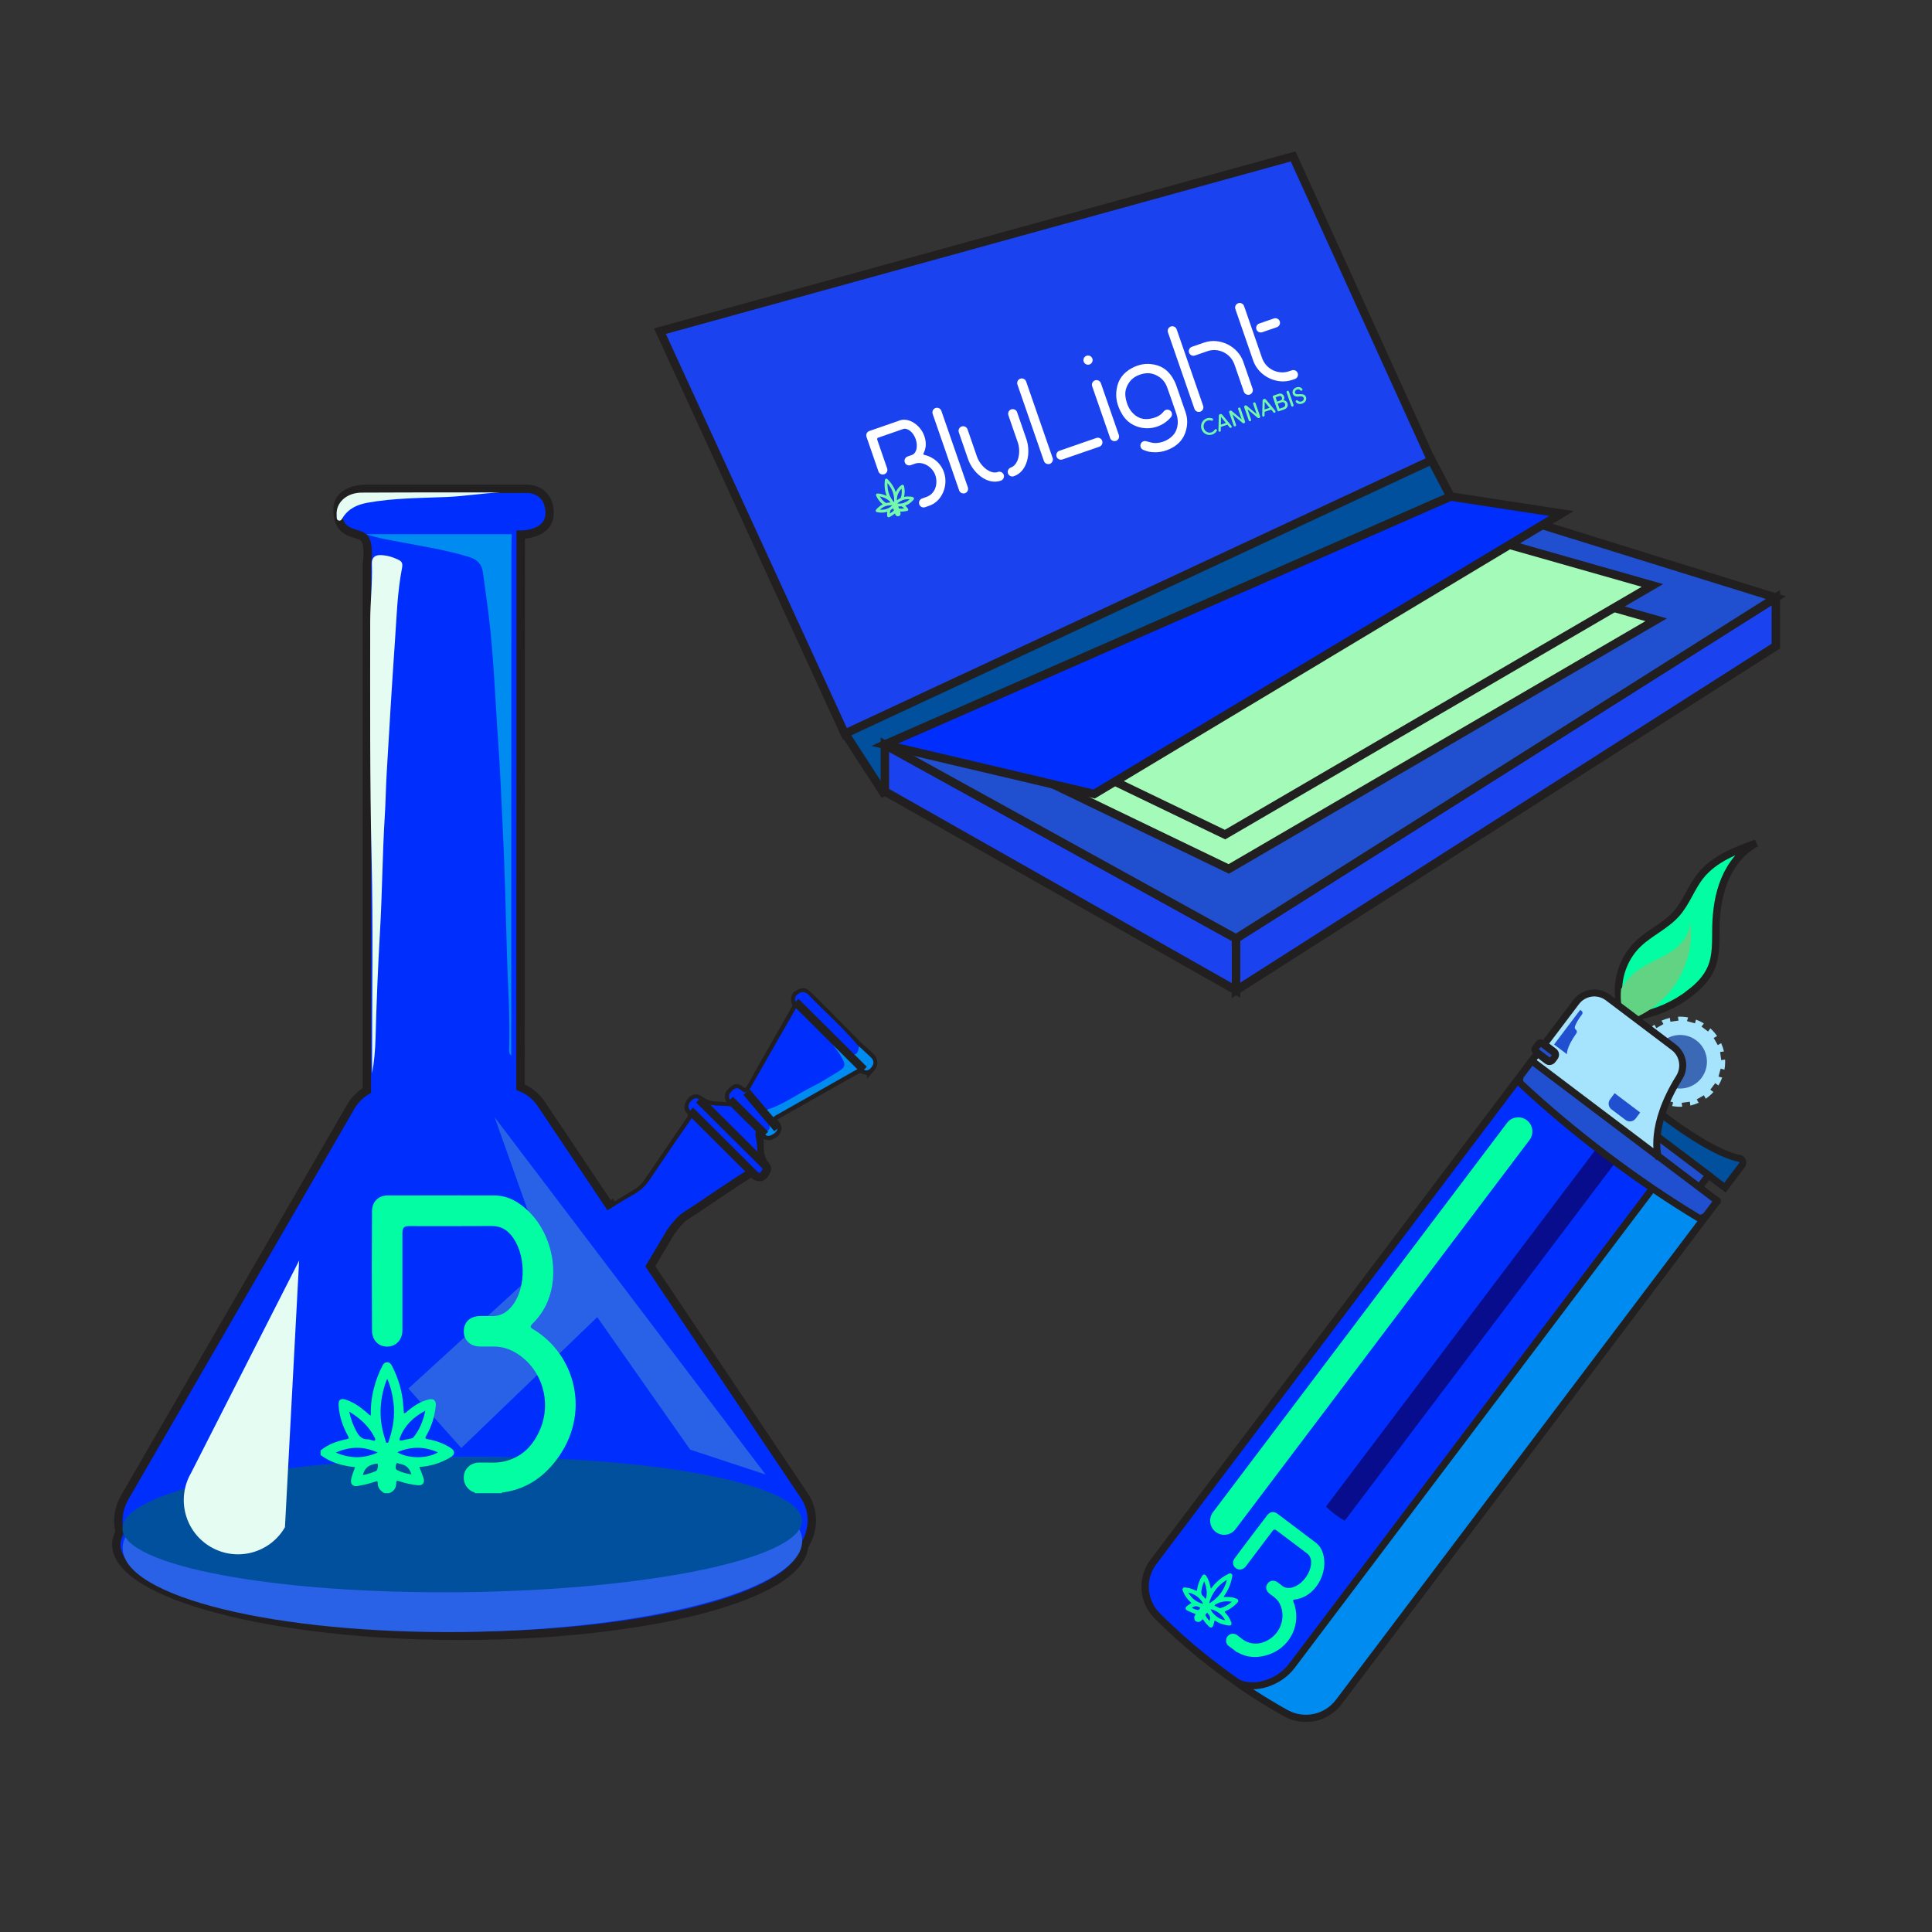<svg xmlns="http://www.w3.org/2000/svg" width="210" height="210" viewBox="0 0 210 210" fill="none"><rect x="0" y="0" width="210" height="210" fill="#333333" stroke="none"/><g clip-path="url(#clip0_2401_175)"><path d="M186.476 130.76L145.521 184.982C144.175 186.768 141.723 187.289 139.77 186.204C139.531 186.074 139.293 185.936 139.054 185.799C138.938 185.734 138.822 185.669 138.707 185.596C138.482 185.466 138.251 185.329 138.027 185.191C137.947 185.148 137.875 185.097 137.795 185.054C137.231 184.714 136.667 184.359 136.095 183.983C135.784 183.781 135.481 183.578 135.177 183.369C134.938 183.209 134.707 183.05 134.475 182.884C133.788 182.406 133.101 181.907 132.414 181.387C129.962 179.535 127.734 177.589 125.774 175.622C124.197 174.038 124.03 171.535 125.383 169.755L166.338 115.534L186.483 130.753L186.476 130.76Z" fill="#002FFD" stroke="#221F20" stroke-width="0.8" stroke-miterlimit="10"></path><path d="M186.475 130.761L145.52 184.982C144.175 186.768 141.722 187.289 139.769 186.204C139.531 186.074 139.292 185.936 139.053 185.799C138.938 185.734 138.822 185.669 138.706 185.596C138.482 185.466 138.25 185.329 138.026 185.191C137.947 185.148 137.874 185.097 137.795 185.054C137.231 184.714 136.666 184.36 136.095 183.983C135.784 183.781 135.48 183.578 135.176 183.369C134.938 183.209 134.706 183.05 134.475 182.884C136.42 183.81 139.089 182.826 140.399 181.097L181.354 126.876L186.482 130.753L186.475 130.761Z" fill="#008BF0" stroke="#221F20" stroke-width="0.76" stroke-miterlimit="10"></path><path d="M183.669 107.975C182.012 109.234 180.059 110.088 178.019 110.464C177.542 110.551 177.05 110.616 176.565 110.652C176.066 109.596 175.857 108.438 175.929 107.288C176.03 105.545 176.768 103.838 178.041 102.608C179.329 101.364 181.065 100.634 182.244 99.288C183.314 98.073 183.828 96.467 184.84 95.201C186.33 93.335 188.645 92.46 190.887 91.643C189.325 92.482 188.168 93.95 187.481 95.585C186.793 97.219 186.547 99.006 186.511 100.778C186.482 102.276 186.584 103.831 185.998 105.205C185.528 106.326 184.638 107.23 183.661 107.961L183.669 107.975Z" fill="#03FDA2" stroke="#221F20" stroke-width="0.8" stroke-miterlimit="10"></path><path d="M178.034 110.485C177.579 110.594 177.116 110.674 176.66 110.731C176.233 109.733 176.089 108.619 176.204 107.505C176.609 106.789 177.152 106.138 177.796 105.632C178.946 104.728 180.349 104.272 181.579 103.484C182.808 102.695 183.872 101.35 183.684 99.954C184.081 102.29 183.503 104.88 182.114 106.956C181.094 108.475 179.655 109.712 178.034 110.485Z" fill="#61D382"></path><path d="M167.575 113.386C167.481 113.314 167.343 113.335 167.271 113.429L166.873 113.958C166.801 114.052 166.822 114.189 166.917 114.261L168.797 115.679L169.455 114.811L167.575 113.393V113.386Z" fill="#2050D0" stroke="#221F20" stroke-width="0.76" stroke-miterlimit="10"></path><path d="M186.779 117.986C186.952 117.712 187.09 117.422 187.198 117.133L186.793 117.017L187.032 116.156L187.437 116.272C187.502 115.903 187.531 115.534 187.509 115.173L187.09 115.231L186.967 114.348L187.386 114.29C187.314 113.979 187.213 113.675 187.082 113.386L186.714 113.596L186.272 112.822L186.641 112.612C186.431 112.316 186.193 112.033 185.911 111.78L185.658 112.12L184.949 111.585L185.202 111.245C184.927 111.071 184.638 110.934 184.348 110.825L184.233 111.231L183.372 110.992L183.488 110.587C183.119 110.522 182.75 110.493 182.388 110.514L182.446 110.934L181.563 111.057L181.506 110.637C181.195 110.71 180.891 110.811 180.601 110.941L180.811 111.31L180.037 111.751L179.827 111.382C179.531 111.592 179.249 111.831 178.996 112.113L179.336 112.366L178.8 113.075L178.46 112.822C178.287 113.097 178.149 113.386 178.041 113.675L178.446 113.791L178.207 114.652L177.802 114.536C177.737 114.905 177.708 115.274 177.73 115.636L178.149 115.578L178.272 116.46L177.853 116.518C177.925 116.829 178.026 117.133 178.157 117.422L178.525 117.213L178.967 117.986L178.598 118.196C178.808 118.493 179.046 118.775 179.328 119.028L179.582 118.688L180.29 119.223L180.037 119.563C180.312 119.737 180.601 119.874 180.891 119.983L181.006 119.578L181.867 119.817L181.752 120.222C182.12 120.287 182.489 120.316 182.851 120.294L182.793 119.874L183.676 119.751L183.733 120.171C184.044 120.099 184.348 119.997 184.638 119.867L184.428 119.498L185.202 119.057L185.412 119.426C185.708 119.216 185.99 118.977 186.243 118.695L185.903 118.442L186.439 117.733L186.779 117.986Z" fill="#A6E3FC"></path><path d="M184.949 117.162C183.979 118.442 182.157 118.703 180.869 117.733C179.582 116.764 179.328 114.941 180.298 113.654C181.267 112.373 183.09 112.113 184.377 113.082C185.665 114.052 185.918 115.874 184.949 117.162Z" fill="#3B69B5"></path><path d="M189.08 125.914C185.847 125.285 180.487 121.024 180.487 121.024L179.148 122.789L187.496 129.097L189.347 126.645C189.55 126.377 189.405 125.979 189.08 125.914Z" fill="#00509D" stroke="#221F20" stroke-width="0.76" stroke-miterlimit="10"></path><path d="M177.803 123.838L184.711 129.061L185.709 127.737L178.801 122.522L177.803 123.838Z" fill="#2050D0" stroke="#221F20" stroke-width="0.76" stroke-miterlimit="10"></path><path d="M176.732 124.836L146.164 165.3C145.802 165.097 145.448 164.866 145.093 164.598C144.739 164.33 144.421 164.048 144.124 163.759L174.692 123.296L176.732 124.836Z" fill="#070D8D"></path><path d="M186.649 130.529L185.507 132.041C185.304 132.316 184.971 132.446 184.646 132.395C181.412 130.449 178.006 128.149 174.577 125.56C171.148 122.97 168.009 120.323 165.253 117.74C165.123 117.444 165.159 117.089 165.362 116.815L166.505 115.303L186.649 130.522V130.529Z" fill="#2050D0" stroke="#221F20" stroke-width="0.76" stroke-miterlimit="10"></path><path d="M165.955 121.762C165.282 121.249 164.313 121.386 163.806 122.059L131.849 164.367C131.336 165.039 131.473 166.001 132.146 166.515C132.819 167.028 133.781 166.891 134.294 166.218L166.251 123.911C166.765 123.238 166.627 122.269 165.955 121.762Z" fill="#03FDA2"></path><path d="M180.24 125.683L166.504 115.303L167.112 114.5L168.16 115.296C168.348 115.44 168.616 115.404 168.761 115.209L168.992 114.898C169.137 114.71 169.101 114.442 168.905 114.297L167.857 113.502L171.329 108.909C172.146 107.824 173.694 107.607 174.779 108.431L181.933 113.835C182.953 114.609 183.206 116.033 182.526 117.126C179.206 122.435 180.233 125.683 180.233 125.683H180.24Z" fill="#A6E3FC" stroke="#221F20" stroke-width="0.76" stroke-miterlimit="10"></path><path d="M175.503 118.825L175.011 119.484C174.75 119.831 174.815 120.323 175.163 120.583L176.689 121.733C177.036 121.994 177.528 121.929 177.788 121.581L178.28 120.923L175.503 118.825Z" fill="#2050D0"></path><path d="M171.35 112.308C171.437 112.185 171.408 112.012 171.285 111.918C171.184 111.845 171.148 111.715 171.184 111.599C171.264 111.354 171.466 110.898 171.958 110.261C172.052 110.138 172.03 109.972 171.907 109.878L171.763 109.769L168.92 113.531L170.33 114.594C170.33 114.594 170.179 113.972 171.343 112.316L171.35 112.308Z" fill="#2050D0"></path><path d="M133.419 178.826C133.434 178.761 133.376 178.732 133.354 178.681C133.195 178.363 133.267 177.987 133.535 177.755C133.795 177.524 134.179 177.517 134.475 177.734C134.815 177.98 135.126 178.284 135.524 178.45C136.334 178.797 137.115 178.681 137.86 178.255C139.141 177.517 139.719 175.976 139.228 174.609C139.083 174.204 138.844 173.857 138.49 173.596C138.316 173.466 138.143 173.336 137.976 173.206C137.6 172.916 137.52 172.475 137.788 172.121C138.056 171.759 138.49 171.716 138.88 171.998C139.025 172.106 139.17 172.208 139.307 172.323C139.662 172.627 140.067 172.67 140.501 172.54C141.593 172.229 142.562 170.877 142.511 169.741C142.49 169.358 142.352 169.047 142.027 168.815C140.942 168.005 139.864 167.188 138.779 166.37C138.555 166.204 138.461 166.218 138.294 166.443C137.332 167.716 136.37 168.989 135.408 170.262C135.126 170.631 134.671 170.71 134.323 170.45C133.976 170.189 133.926 169.741 134.208 169.372C134.837 168.533 135.459 167.694 136.096 166.862C136.645 166.132 137.202 165.408 137.752 164.685C138.034 164.316 138.468 164.251 138.837 164.526C140.233 165.575 141.629 166.631 143.025 167.687C143.582 168.113 143.821 168.714 143.915 169.387C144.132 170.963 143.293 172.692 141.933 173.466C141.549 173.683 141.13 173.813 140.696 173.871C140.551 173.893 140.522 173.951 140.58 174.081C141.521 176.374 140.356 179.18 137.586 179.94C136.522 180.229 135.488 180.164 134.519 179.6C134.504 179.6 134.49 179.6 134.468 179.6L133.434 178.819L133.419 178.826Z" fill="#03FDA2"></path><path d="M128.616 172.555C129.093 172.533 129.535 172.678 129.961 172.88C130.077 172.938 130.106 172.916 130.12 172.793C130.193 172.265 130.366 171.766 130.656 171.318C130.808 171.079 130.967 171.086 131.126 171.318C131.372 171.687 131.488 172.106 131.582 172.54C131.589 172.584 131.582 172.627 131.639 172.67C131.9 172.294 132.211 171.976 132.565 171.687C132.869 171.441 133.195 171.238 133.549 171.065C133.658 171.014 133.766 170.985 133.86 171.065C133.954 171.137 133.954 171.246 133.94 171.354C133.817 172.034 133.585 172.67 133.202 173.249C133.137 173.35 133.072 173.459 133.007 173.567C133.079 173.625 133.158 173.589 133.238 173.589C133.643 173.575 134.041 173.604 134.41 173.77C134.62 173.864 134.649 174.038 134.497 174.204C134.135 174.595 133.708 174.906 133.216 175.115C133.086 175.173 133.093 175.209 133.187 175.303C133.469 175.6 133.686 175.947 133.831 176.331C133.918 176.562 133.809 176.714 133.564 176.685C133.007 176.627 132.5 176.446 132.03 176.135C131.972 176.323 131.929 176.511 131.871 176.685C131.784 176.938 131.596 176.974 131.408 176.793C131.191 176.576 130.981 176.352 130.815 176.092C130.757 176.005 130.714 175.983 130.641 176.085C130.489 176.28 130.294 176.345 130.055 176.265L129.882 176.135C129.795 175.925 129.773 175.723 129.925 175.528C129.997 175.434 129.911 175.419 129.853 175.397C129.571 175.303 129.303 175.188 129.043 175.05C128.84 174.942 128.811 174.761 128.978 174.609C129.137 174.464 129.325 174.356 129.506 174.24C129.05 173.813 128.681 173.343 128.515 172.736L128.645 172.562L128.616 172.555ZM133.361 171.723C133.303 171.759 133.26 171.774 133.231 171.795C132.384 172.352 131.791 173.104 131.48 174.067C131.466 174.117 131.401 174.189 131.466 174.233C131.524 174.276 131.574 174.204 131.625 174.175C132.153 173.813 132.601 173.372 132.92 172.815C133.108 172.482 133.267 172.128 133.361 171.723ZM133.903 174.103C133.224 173.994 132.63 174.081 132.088 174.421C131.987 174.486 132.001 174.537 132.11 174.58C132.247 174.638 132.384 174.71 132.522 174.775C132.565 174.797 132.601 174.812 132.645 174.797C133.101 174.681 133.498 174.45 133.903 174.103ZM130.894 171.875C130.735 172.222 130.641 172.54 130.591 172.866C130.554 173.126 130.562 173.35 130.8 173.517C130.851 173.553 130.88 173.611 130.916 173.654C130.952 173.698 130.981 173.784 131.046 173.763C131.104 173.748 131.111 173.661 131.126 173.604C131.227 173.018 131.126 172.461 130.887 171.86L130.894 171.875ZM129.151 173.09C129.535 173.755 130.055 174.161 130.8 174.341C130.431 173.654 129.896 173.278 129.151 173.09ZM133.173 176.114C132.811 175.463 132.283 175.072 131.582 174.906C131.784 175.455 132.544 176.056 133.173 176.114ZM131.473 176.193C131.582 175.889 131.545 175.643 131.328 175.434C131.285 175.39 131.263 175.26 131.177 175.332C131.104 175.397 130.967 175.477 131.046 175.622C131.155 175.824 131.292 176.012 131.473 176.193ZM129.542 174.775C129.752 174.877 129.969 174.956 130.186 175.007C130.265 175.029 130.475 174.833 130.453 174.761C130.453 174.746 130.424 174.732 130.403 174.718C130.113 174.558 129.831 174.522 129.542 174.775Z" fill="#03FDA2"></path><path d="M71.733 35.997L140.559 17.002L155.604 50.102L91.856 79.816L71.733 35.997Z" fill="#1A43EF" stroke="#221F20" stroke-width="0.92" stroke-miterlimit="10"></path><path d="M91.856 79.737L95.994 86.131L157.673 53.971L155.604 50.022L91.856 79.737Z" fill="#00509D" stroke="#221F20" stroke-width="0.92" stroke-miterlimit="10"></path><path d="M96.182 80.945L134.352 102.008V107.65L96.182 86.022V80.945Z" fill="#1A43EF" stroke="#221F20" stroke-width="0.92" stroke-miterlimit="10"></path><path d="M193.028 64.959V70.225L134.352 107.65V102.008L193.028 64.959Z" fill="#1A43EF" stroke="#221F20" stroke-width="0.92" stroke-miterlimit="10"></path><path d="M157.672 53.971L193.029 64.959L134.352 102.008L96.182 80.945L157.672 53.971Z" fill="#2050D0" stroke="#221F20" stroke-width="0.92" stroke-miterlimit="10"></path><path d="M112.876 84.482L159.517 61.538L180.016 67.368L133.563 94.449L112.876 84.482Z" fill="#A4FAB8" stroke="#221F20" stroke-width="0.92" stroke-miterlimit="10"></path><path d="M100.471 49.429C100.341 49.407 100.333 49.378 100.391 49.263C100.623 48.785 100.746 48.199 100.471 47.396C100.059 46.196 98.778 45.364 97.823 45.689L97.353 45.856C97.18 45.913 95.234 46.586 94.496 46.847C94.236 46.933 94.098 47.215 94.185 47.483C94.648 48.828 95.002 49.848 95.48 51.237C95.574 51.512 95.863 51.635 96.117 51.548C96.37 51.462 96.522 51.187 96.427 50.912C96.384 50.782 95.371 47.852 95.35 47.787C95.321 47.7 95.364 47.606 95.444 47.577C95.697 47.49 97.136 46.991 97.679 46.803L98.149 46.637C98.619 46.471 99.256 46.941 99.531 47.729C99.813 48.554 99.596 49.284 99.126 49.451L98.655 49.617C98.417 49.697 98.25 49.964 98.344 50.254C98.431 50.499 98.706 50.651 98.981 50.565L99.451 50.398C100.29 50.109 101.346 50.724 101.664 51.65C101.975 52.547 101.686 53.668 100.702 54.015L100.232 54.181C99.957 54.275 99.834 54.565 99.921 54.818C100.008 55.071 100.276 55.223 100.558 55.129L101.028 54.962C102.395 54.492 103.104 52.771 102.605 51.331C102.149 50.022 100.977 49.53 100.471 49.451V49.429Z" fill="white"></path><path d="M125.071 39.57C124.355 39.498 123.675 39.671 123.046 40.004C122.12 40.489 121.534 41.241 121.375 42.29C121.223 43.281 121.44 44.098 121.932 44.959C122.308 45.617 122.814 46.065 123.53 46.34C124.854 46.839 126.373 46.427 127.277 45.342C127.444 45.147 127.429 44.828 127.212 44.641C127.017 44.474 126.699 44.481 126.503 44.706C126.207 45.089 125.831 45.306 125.375 45.436C124.572 45.66 123.87 45.588 123.248 45.017C122.713 44.525 122.46 43.888 122.344 43.187C122.257 42.637 122.359 42.203 122.641 41.718C122.995 41.103 123.567 40.785 124.239 40.626C124.717 40.517 125.18 40.554 125.628 40.763C126.257 41.06 126.634 41.472 126.865 42.109C127.183 42.97 127.473 43.838 127.769 44.698C127.849 44.923 127.928 45.147 127.972 45.378C128.059 45.848 128.037 46.261 127.87 46.716C127.494 47.744 126.098 48.351 125.115 48.098C124.948 48.055 124.724 47.997 124.558 47.953C124.398 47.91 124.116 47.968 124.001 48.235C123.885 48.481 124.008 48.778 124.239 48.886C124.529 48.995 124.601 49.031 124.861 49.096C125.729 49.255 126.576 49.118 127.357 48.698C128.124 48.293 128.659 47.686 128.898 46.839C129.1 46.138 129.093 45.458 128.854 44.778L127.885 41.979C127.784 41.668 127.646 41.378 127.48 41.096C126.916 40.17 126.163 39.678 125.064 39.57H125.071Z" fill="white"></path><path d="M108.471 51.302C107.618 51.599 106.533 50.637 106.178 49.595C105.846 48.611 105.506 47.657 105.166 46.666C105.064 46.384 104.768 46.275 104.529 46.355C104.29 46.434 104.124 46.709 104.218 46.991L105.231 49.921C105.723 51.339 107.271 52.771 108.79 52.243C109.079 52.141 109.18 51.838 109.101 51.606C109.021 51.375 108.746 51.201 108.464 51.295L108.471 51.302Z" fill="white"></path><path d="M109.918 44.496C109.679 44.575 109.513 44.85 109.607 45.132C109.954 46.13 110.272 47.085 110.62 48.062C110.988 49.096 110.721 50.521 109.875 50.818C109.592 50.919 109.484 51.216 109.563 51.454C109.643 51.693 109.911 51.859 110.2 51.765C111.719 51.237 112.059 49.161 111.567 47.736L110.554 44.807C110.46 44.525 110.157 44.416 109.918 44.496Z" fill="white"></path><path d="M130.938 37.219L129.556 37.696C129.267 37.798 129.165 38.102 129.245 38.333C129.324 38.564 129.599 38.738 129.881 38.644C129.896 38.644 131.061 38.232 131.256 38.167C132.391 37.776 133.759 38.369 134.193 39.649C134.533 40.633 134.865 41.588 135.205 42.579C135.306 42.861 135.603 42.969 135.842 42.89C136.08 42.81 136.247 42.535 136.153 42.253L135.14 39.324C134.54 37.595 132.529 36.676 130.93 37.226L130.938 37.219Z" fill="white"></path><path d="M140.421 41.306L140.746 41.197C141.036 41.096 141.137 40.792 141.057 40.561C140.978 40.329 140.703 40.156 140.421 40.25C140.406 40.25 140.298 40.293 140.102 40.358C138.967 40.749 137.6 40.156 137.166 38.876C136.826 37.892 135.567 34.268 135.227 33.27C135.126 32.987 134.829 32.879 134.591 32.959C134.352 33.038 134.186 33.313 134.28 33.595L136.218 39.201C136.819 40.93 138.829 41.848 140.428 41.299L140.421 41.306Z" fill="white"></path><path d="M99.227 54.022C99.227 54.022 98.764 53.899 98.265 54.008C98.424 53.4 98.265 52.829 98.251 52.8C98.236 52.756 98.207 52.72 98.164 52.706C98.12 52.684 98.077 52.691 98.034 52.706C98.019 52.713 97.657 52.894 97.361 53.494C97.354 53.458 97.339 53.429 97.325 53.393C97.05 52.597 96.464 52.084 96.442 52.062C96.399 52.026 96.341 52.011 96.29 52.033C96.24 52.055 96.204 52.098 96.189 52.149C96.189 52.178 96.044 52.944 96.319 53.747C96.341 53.798 96.355 53.856 96.377 53.906C95.777 53.61 95.364 53.646 95.35 53.646C95.299 53.646 95.256 53.675 95.234 53.718C95.213 53.762 95.205 53.812 95.22 53.856C95.234 53.885 95.459 54.434 95.95 54.818C95.495 55.042 95.227 55.404 95.213 55.418C95.184 55.462 95.176 55.512 95.191 55.563C95.205 55.613 95.249 55.65 95.299 55.664C95.321 55.664 95.871 55.816 96.442 55.628C96.399 55.903 96.442 56.112 96.442 56.12C96.457 56.163 96.486 56.206 96.529 56.221C96.565 56.236 96.609 56.243 96.645 56.221C96.645 56.221 96.659 56.221 96.666 56.214C96.674 56.214 96.855 56.12 97.05 55.982C97.137 55.924 97.209 55.867 97.281 55.809L97.317 55.924C97.368 56.076 97.549 56.156 97.701 56.105C97.853 56.055 97.925 55.888 97.874 55.736L97.831 55.613C98.178 55.628 98.547 55.548 98.605 55.534C98.605 55.534 98.612 55.534 98.619 55.534C98.663 55.519 98.692 55.49 98.713 55.447C98.735 55.404 98.728 55.346 98.699 55.31C98.699 55.302 98.591 55.136 98.395 54.97C98.959 54.76 99.307 54.311 99.321 54.29C99.35 54.246 99.357 54.196 99.343 54.145C99.328 54.094 99.285 54.058 99.234 54.044L99.227 54.022ZM95.632 53.964C95.806 53.993 96.052 54.066 96.348 54.225C96.471 54.29 96.587 54.391 96.688 54.478H96.703C96.731 54.536 96.768 54.579 96.797 54.615C96.645 54.615 96.478 54.637 96.312 54.68C95.987 54.485 95.762 54.181 95.639 53.971L95.632 53.964ZM97.165 55.483C97.043 55.606 96.869 55.729 96.724 55.816C96.724 55.715 96.746 55.584 96.804 55.447C96.912 55.382 97.006 55.317 97.086 55.252L97.165 55.483ZM96.978 54.941C96.84 55.071 96.63 55.223 96.37 55.317C96.109 55.411 95.835 55.411 95.647 55.396C95.784 55.266 96.001 55.1 96.269 55.013C96.536 54.926 96.789 54.919 96.978 54.934V54.948V54.941ZM97.195 54.543C97.195 54.543 97.173 54.543 97.158 54.55C97.158 54.55 97.151 54.55 97.144 54.55C96.97 54.34 96.746 54.022 96.616 53.632C96.471 53.205 96.457 52.785 96.464 52.51C96.645 52.72 96.891 53.06 97.043 53.487C97.18 53.877 97.202 54.268 97.195 54.536V54.543ZM97.491 54.196C97.498 54.152 97.505 54.109 97.513 54.058C97.527 53.95 97.549 53.827 97.585 53.74C97.722 53.422 97.882 53.226 97.997 53.118C98.034 53.357 98.048 53.762 97.896 54.131C97.744 54.203 97.607 54.29 97.491 54.377C97.491 54.319 97.491 54.268 97.484 54.203L97.491 54.196ZM97.722 55.281L97.643 55.049C97.751 55.049 97.874 55.049 97.997 55.035C98.113 55.107 98.214 55.187 98.287 55.259C98.099 55.288 97.889 55.295 97.722 55.281ZM98.258 54.659C98.012 54.745 97.744 54.753 97.534 54.731C97.672 54.601 97.889 54.442 98.149 54.348C98.41 54.254 98.684 54.254 98.873 54.268C98.735 54.398 98.518 54.565 98.251 54.651L98.258 54.659Z" fill="#74F8A9"></path><path d="M131.242 45.718C131.393 45.668 131.553 45.675 131.683 45.725C131.741 45.747 131.806 45.725 131.842 45.675C131.885 45.61 131.856 45.516 131.784 45.487C131.603 45.414 131.401 45.4 131.191 45.465C130.742 45.602 130.468 46.073 130.569 46.536C130.685 47.093 131.249 47.411 131.77 47.23C131.987 47.158 132.153 47.013 132.254 46.839C132.298 46.767 132.261 46.68 132.189 46.651C132.131 46.63 132.066 46.651 132.037 46.709C131.95 46.854 131.806 46.97 131.625 47.013C131.336 47.078 131.046 46.926 130.909 46.673C130.713 46.297 130.873 45.841 131.249 45.711L131.242 45.718Z" fill="#74F8A9"></path><path d="M132.841 45.074C132.783 45.009 132.696 44.98 132.616 45.009C132.537 45.038 132.479 45.111 132.479 45.197L132.436 46.789C132.436 46.883 132.522 46.948 132.609 46.919C132.66 46.904 132.696 46.854 132.696 46.796V46.405L133.412 46.159L133.658 46.463C133.694 46.507 133.752 46.521 133.803 46.507C133.889 46.478 133.918 46.369 133.861 46.297L132.848 45.074H132.841ZM132.703 46.159L132.718 45.328L133.246 45.971L132.703 46.159Z" fill="#74F8A9"></path><path d="M134.663 44.308C134.59 44.329 134.554 44.409 134.583 44.481L134.966 45.581L133.874 44.662C133.831 44.626 133.773 44.611 133.715 44.633H133.708C133.621 44.662 133.578 44.756 133.607 44.843L134.098 46.261C134.12 46.333 134.2 46.369 134.272 46.34C134.344 46.311 134.381 46.239 134.352 46.167L133.968 45.053L135.068 45.979C135.111 46.015 135.169 46.029 135.227 46.008C135.314 45.979 135.357 45.885 135.328 45.805L134.836 44.387C134.815 44.315 134.735 44.279 134.663 44.308Z" fill="#74F8A9"></path><path d="M137.599 43.432C137.542 43.367 137.455 43.338 137.375 43.367C137.296 43.396 137.238 43.469 137.238 43.555L137.194 45.147C137.194 45.241 137.281 45.306 137.368 45.277C137.419 45.263 137.455 45.212 137.455 45.154V44.763L138.171 44.517L138.417 44.821C138.453 44.865 138.511 44.879 138.561 44.865C138.648 44.836 138.677 44.727 138.619 44.655L137.607 43.432H137.599ZM137.455 44.51L137.469 43.678L137.997 44.322L137.455 44.51Z" fill="#74F8A9"></path><path d="M139.48 43.526C139.625 43.404 139.625 43.237 139.574 43.093C139.48 42.832 139.242 42.716 138.952 42.818L138.424 42.998C138.359 43.02 138.323 43.093 138.352 43.158L138.858 44.626C138.88 44.691 138.952 44.727 139.017 44.698L139.603 44.496C139.929 44.38 140.03 44.083 139.943 43.837C139.878 43.649 139.705 43.49 139.488 43.519L139.48 43.526ZM138.648 43.187L139.039 43.049C139.184 42.998 139.292 43.071 139.336 43.208C139.379 43.346 139.343 43.469 139.205 43.519L138.815 43.657L138.656 43.187H138.648ZM139.473 44.286L139.075 44.423L138.887 43.874L139.299 43.729C139.495 43.664 139.639 43.765 139.683 43.903C139.733 44.047 139.676 44.214 139.473 44.279V44.286Z" fill="#74F8A9"></path><path d="M139.928 42.485C139.856 42.507 139.82 42.586 139.849 42.658L140.348 44.105C140.37 44.178 140.449 44.214 140.522 44.185C140.594 44.156 140.63 44.084 140.601 44.011L140.102 42.565C140.08 42.492 140.001 42.456 139.928 42.485Z" fill="#74F8A9"></path><path d="M141.317 42.839L141.078 42.854C140.847 42.868 140.789 42.767 140.767 42.709C140.717 42.557 140.818 42.398 140.977 42.34C141.122 42.29 141.252 42.326 141.332 42.427C141.368 42.471 141.426 42.492 141.484 42.471C141.57 42.441 141.599 42.333 141.549 42.268C141.404 42.08 141.158 42.022 140.912 42.109C140.608 42.21 140.413 42.507 140.521 42.803C140.572 42.941 140.702 43.136 141.1 43.107L141.339 43.085C141.491 43.078 141.65 43.1 141.701 43.252C141.751 43.389 141.672 43.563 141.476 43.635C141.303 43.693 141.151 43.642 141.071 43.548C141.035 43.505 140.977 43.49 140.927 43.505C140.84 43.534 140.811 43.65 140.869 43.722C141.013 43.888 141.274 43.968 141.556 43.867C141.896 43.751 142.048 43.44 141.954 43.158C141.867 42.912 141.635 42.825 141.324 42.847L141.317 42.839Z" fill="#74F8A9"></path><path d="M136.297 43.743C136.225 43.765 136.189 43.845 136.218 43.917L136.601 45.017L135.509 44.098C135.466 44.062 135.408 44.047 135.35 44.069H135.343C135.256 44.098 135.212 44.192 135.241 44.279L135.733 45.697C135.755 45.769 135.834 45.805 135.907 45.776C135.979 45.747 136.015 45.675 135.986 45.602L135.603 44.489L136.702 45.414C136.746 45.451 136.804 45.465 136.862 45.443C136.948 45.414 136.992 45.32 136.963 45.241L136.471 43.823C136.449 43.751 136.37 43.715 136.297 43.743Z" fill="#74F8A9"></path><path d="M118.265 39.642C118.54 39.642 118.764 39.419 118.764 39.143C118.764 38.867 118.54 38.644 118.265 38.644C117.989 38.644 117.766 38.867 117.766 39.143C117.766 39.419 117.989 39.642 118.265 39.642Z" fill="white"></path><path d="M110.901 41.161C110.641 41.248 110.504 41.537 110.59 41.798L113.469 50.109C113.556 50.369 113.845 50.507 114.106 50.42C114.366 50.333 114.504 50.044 114.417 49.783L111.538 41.472C111.451 41.212 111.162 41.074 110.901 41.161Z" fill="white"></path><path d="M130.467 44.749C130.728 44.662 130.865 44.373 130.778 44.112L127.899 35.801C127.813 35.541 127.523 35.404 127.263 35.49C127.002 35.577 126.865 35.866 126.952 36.127L129.831 44.438C129.917 44.698 130.207 44.836 130.467 44.749Z" fill="white"></path><path d="M119.025 41.342C118.764 41.429 118.627 41.718 118.713 41.979L120.666 47.613C120.753 47.874 121.043 48.011 121.303 47.924C121.563 47.838 121.701 47.548 121.614 47.288L119.661 41.653C119.574 41.393 119.285 41.255 119.025 41.342Z" fill="white"></path><path d="M101.687 44.351C101.426 44.438 101.289 44.727 101.376 44.988L104.254 53.299C104.341 53.559 104.631 53.697 104.891 53.61C105.151 53.523 105.289 53.234 105.202 52.973L102.323 44.662C102.236 44.402 101.947 44.264 101.687 44.351Z" fill="white"></path><path d="M119.169 47.606L115.154 48.995C114.894 49.082 114.757 49.371 114.843 49.632C114.93 49.892 115.219 50.029 115.48 49.943L119.494 48.554C119.755 48.467 119.892 48.178 119.805 47.917C119.719 47.657 119.429 47.519 119.169 47.606Z" fill="white"></path><path d="M137.202 36.112L138.793 35.563C139.053 35.476 139.191 35.187 139.104 34.926C139.017 34.666 138.728 34.528 138.467 34.615L136.876 35.165C136.616 35.252 136.478 35.541 136.565 35.801C136.652 36.062 136.941 36.199 137.202 36.112Z" fill="white"></path><path d="M112.471 80.749L159.111 57.805L179.61 63.635L133.158 90.717L112.471 80.749Z" fill="#A4FAB8" stroke="#221F20" stroke-width="0.92" stroke-miterlimit="10"></path><path d="M96.182 80.945L157.672 53.971L169.73 55.816L118.93 86.304L96.182 80.945Z" fill="#002FFD" stroke="#221F20" stroke-width="0.92" stroke-miterlimit="10"></path><path d="M94.699 116.041C94.41 116.41 94.171 116.381 94.062 116.359C93.954 116.33 93.585 116.07 93.245 116.229C92.905 116.388 84.413 121.212 84.413 121.212C84.413 121.212 83.936 121.422 83.965 121.69C83.994 121.95 84.543 122.319 84.493 122.666C84.464 123.006 84.203 123.223 83.994 123.325C83.805 123.433 83.495 123.585 83.176 123.354C82.858 123.093 82.966 122.985 82.966 122.985C82.966 122.985 82.547 122.934 82.547 123.303C82.547 123.643 82.547 125.068 82.626 125.466C82.735 125.864 82.836 126.153 82.945 126.334C83.075 126.522 83.422 126.862 83.364 127.071C83.314 127.31 83.104 127.679 82.865 127.86C82.605 128.019 82.258 127.911 82.127 127.809C81.997 127.701 81.809 127.491 81.549 127.549C81.288 127.6 75.35 131.636 75.35 131.636C75.35 131.636 74.323 132.214 73.874 132.713C73.397 133.213 72.927 133.871 72.927 133.871L70.684 137.639L87.4 162.537C88.616 164.33 88.428 166.464 87.4 168.048C87.003 173.452 70.445 177.806 50.033 177.806C29.621 177.806 12.637 173.35 12.637 167.867C12.637 167.419 12.796 166.971 13.006 166.522C12.716 165.336 12.847 164.019 13.534 162.804L38.112 120.323C38.532 119.585 39.169 118.948 39.877 118.529V61.357C39.877 61.357 40.246 58.955 39.48 58.377C38.691 57.798 36.789 58.138 36.688 55.584C36.557 53.053 39.747 53.132 39.827 53.132H57.339C57.447 53.132 59.632 53.161 59.74 55.635C59.849 58.167 56.601 58.116 56.601 58.116L56.572 118.167C57.498 118.536 58.315 119.194 58.865 120.041L66.25 131.064L66.46 130.934C66.511 131.043 66.569 131.122 66.648 131.223L69.498 129.48C69.498 129.48 69.997 129.061 70.207 128.793C70.445 128.504 75.162 121.538 75.162 121.538C75.162 121.538 75.4 121.01 75.031 120.721C74.663 120.46 74.923 119.932 75.162 119.643C75.422 119.325 75.791 119.382 75.979 119.513C76.167 119.672 76.876 120.142 77.744 120.171C78.641 120.222 79.588 120.301 79.588 120.301C79.588 120.301 79.748 120.012 79.48 119.722C79.191 119.433 79.14 119.014 79.451 118.717C79.74 118.428 80.008 118.189 80.24 118.319C80.478 118.478 80.767 118.797 81.136 118.717C81.505 118.637 82.352 116.894 82.352 116.894L86.467 109.668C86.467 109.668 86.626 109.429 86.547 109.169C86.467 108.909 86.308 108.323 86.677 108.113C87.017 107.903 87.306 107.795 87.523 107.903C87.733 108.012 93.353 113.733 93.353 113.733C93.353 113.733 94.67 114.869 94.807 115.108C94.916 115.368 94.996 115.715 94.699 116.055V116.041Z" fill="#002FFD" stroke="#221F20" stroke-width="0.91" stroke-miterlimit="10"></path><path d="M50.374 177.39C70.77 177.155 87.255 172.709 87.195 167.46C87.135 162.211 70.551 158.147 50.155 158.382C29.758 158.617 13.273 163.062 13.333 168.311C13.394 173.56 29.977 177.625 50.374 177.39Z" fill="#2962E7"></path><path d="M55.56 114.731C55.321 114.543 55.328 114.268 55.343 114.008C55.458 110.587 55.198 107.18 55.104 103.766C54.974 99.042 54.865 94.319 54.627 89.596C54.482 86.681 54.373 83.758 54.164 80.843C53.824 76.185 53.686 71.505 53.115 66.861C52.927 65.306 52.703 63.758 52.486 62.203C52.348 61.212 51.784 60.785 50.93 60.525C48.565 59.801 46.127 59.411 43.697 58.955C42.395 58.709 41.078 58.499 39.791 58.066C45.064 58.066 50.344 58.066 55.618 58.066C55.61 58.63 55.589 59.194 55.589 59.758C55.581 78.08 55.574 96.409 55.567 114.731H55.56Z" fill="#008BF0"></path><path d="M40.442 116.721C40.442 116.316 40.442 115.91 40.442 115.498C40.442 108.091 40.565 100.677 40.391 93.277C40.188 84.713 40.239 76.149 40.239 67.577C40.239 65.48 40.499 63.382 40.42 61.284C40.391 60.583 40.789 60.315 41.382 60.337C42.055 60.358 42.706 60.547 43.32 60.85C43.718 61.046 43.783 61.277 43.697 61.747C43.183 64.395 43.111 67.093 42.923 69.776C42.59 74.514 42.315 79.259 42.033 84.004C41.939 85.574 41.924 87.144 41.823 88.72C41.563 92.909 41.548 97.111 41.302 101.299C41.078 105.155 40.926 109.01 40.818 112.872C40.782 114.131 40.68 115.404 40.434 116.721H40.442Z" fill="#E5FCF2"></path><path d="M54.402 53.523C52.42 53.61 50.489 53.943 48.551 54.022C45.679 54.138 42.786 54.131 39.95 54.644C38.865 54.839 37.867 55.273 37.245 56.286C37.151 56.445 37.042 56.648 36.825 56.583C36.543 56.503 36.608 56.228 36.594 56.011C36.485 54.644 37.657 53.552 39.321 53.545C42.706 53.523 46.084 53.53 49.469 53.523C51.118 53.523 52.76 53.523 54.41 53.523H54.402Z" fill="#E5FCF2"></path><path d="M82.973 122.992C82.648 122.464 82.301 121.965 81.635 121.827C81.599 121.798 81.57 121.769 81.534 121.733C81.563 121.769 81.592 121.798 81.621 121.835C82.141 123.137 82.402 124.482 82.301 125.885C82.279 126.232 82.525 126.746 82.091 126.891C81.715 127.014 81.476 126.536 81.23 126.269C80.369 125.343 79.537 124.395 78.525 123.607C78.641 124.663 79.386 125.292 79.877 126.066C80.695 127.339 80.709 127.317 79.407 128.026C77.042 129.314 74.662 130.594 72.319 131.918C71.009 132.656 70.438 134.03 69.751 135.252C68.456 137.545 68.485 137.589 66.98 135.412C66.264 134.377 65.324 133.48 64.919 132.243C66.257 131.419 67.574 130.558 68.941 129.798C69.664 129.401 70.185 128.873 70.633 128.207C72.051 126.088 73.483 123.983 74.944 121.892C75.241 121.473 75.4 121.169 75.017 120.713C74.706 120.345 74.821 119.939 75.169 119.614C75.407 119.382 75.711 119.267 75.979 119.498C77.064 120.41 78.373 120.091 79.581 120.272C79.754 119.889 79.458 119.737 79.342 119.534C79.096 119.1 79.306 118.833 79.588 118.551C79.87 118.269 80.196 118.189 80.485 118.457C81.071 118.999 81.331 118.674 81.635 118.138C83.205 115.368 84.796 112.605 86.38 109.842C86.554 109.538 86.648 109.241 86.481 108.887C86.279 108.46 86.539 108.156 86.879 107.954C87.248 107.73 87.603 107.838 87.892 108.142C89.635 109.95 91.523 111.614 93.158 113.531C93.223 113.589 93.288 113.646 93.36 113.712L93.375 113.733C93.259 114.688 92.934 114.833 92.116 114.319C91.429 113.885 91.104 112.995 90.221 112.807C90.221 112.619 90.178 112.453 89.99 112.359C89.975 112.33 89.968 112.301 89.954 112.287C89.946 112.272 89.917 112.272 89.896 112.272C89.925 112.301 89.961 112.33 89.99 112.359C89.99 112.547 90.026 112.713 90.214 112.815C90.402 113.567 90.966 114.095 91.357 114.724C92.015 115.795 91.979 116.005 90.879 116.656C90.04 117.147 89.223 117.69 88.355 118.117C86.489 119.028 84.825 120.352 82.706 120.836C82.981 121.249 83.263 121.639 83.509 122.059C83.849 122.645 83.704 122.992 82.981 122.985V122.999L82.973 122.992Z" fill="#002FFD"></path><path d="M90.214 112.8C91.097 112.988 91.422 113.878 92.109 114.312C92.927 114.833 93.252 114.681 93.368 113.726C93.78 114.109 94.192 114.485 94.605 114.869C94.901 115.151 95.068 115.484 94.822 115.867C94.612 116.2 94.323 116.489 93.896 116.272C93.44 116.041 93.093 116.272 92.739 116.467C89.961 118.037 87.198 119.628 84.413 121.191C83.972 121.444 83.74 121.654 84.218 122.088C84.652 122.486 84.565 122.92 84.124 123.223C83.69 123.527 83.212 123.657 82.966 122.963C83.69 122.963 83.834 122.616 83.494 122.037C83.256 121.625 82.966 121.234 82.691 120.815C84.811 120.337 86.474 119.006 88.341 118.095C89.216 117.668 90.026 117.126 90.865 116.634C91.965 115.983 92.001 115.773 91.343 114.702C90.952 114.073 90.388 113.538 90.2 112.793H90.207L90.214 112.8Z" fill="#008BF0"></path><path d="M93.353 113.712C93.288 113.654 93.223 113.596 93.15 113.531C93.216 113.589 93.281 113.646 93.353 113.712Z" fill="#9EDDC5"></path><path d="M89.99 112.359C90.171 112.453 90.222 112.619 90.222 112.807H90.215C90.034 112.706 89.99 112.54 89.99 112.352V112.359Z" fill="#9EDDC5"></path><path d="M89.99 112.359C89.99 112.359 89.924 112.301 89.895 112.272C89.917 112.272 89.939 112.272 89.953 112.287C89.968 112.308 89.975 112.337 89.99 112.359Z" fill="#9EDDC5"></path><path d="M81.628 121.842C81.628 121.842 81.57 121.777 81.541 121.74C81.577 121.769 81.606 121.798 81.642 121.835L81.628 121.849V121.842Z" fill="#9EDDC5"></path><path d="M86.475 108.894L93.896 116.279" stroke="#221F20" stroke-width="0.91" stroke-miterlimit="10"></path><path d="M81.144 118.71L84.507 122.666" stroke="#221F20" stroke-width="0.91" stroke-miterlimit="10"></path><path d="M79.343 119.534L83.176 123.332" stroke="#221F20" stroke-width="0.91" stroke-miterlimit="10"></path><path d="M75.978 119.505L83.212 126.703" stroke="#221F20" stroke-width="0.91" stroke-miterlimit="10"></path><path d="M75.017 120.721L82.112 127.788" stroke="#221F20" stroke-width="0.91" stroke-miterlimit="10"></path><path d="M53.765 121.437L83.212 160.273L75.017 157.567L64.919 143.166L50.141 157.394L44.391 150.927L59.378 137.227L53.765 121.437Z" fill="#2962E7"></path><path d="M50.324 173.065C70.72 172.83 87.217 169.352 87.17 165.298C87.123 161.243 70.551 158.147 50.155 158.382C29.758 158.617 13.261 162.094 13.308 166.149C13.355 170.203 29.927 173.3 50.324 173.065Z" fill="#00509D"></path><path d="M32.514 137.017L30.973 166.001C29.346 168.822 25.744 169.784 22.923 168.157C20.102 166.529 19.14 162.927 20.767 160.106L32.514 137.017Z" fill="#E5FCF2"></path><path d="M51.647 162.298C51.581 162.168 51.444 162.182 51.343 162.132C50.648 161.784 50.279 161.025 50.438 160.258C50.598 159.506 51.256 158.985 52.059 158.971C52.992 158.949 53.939 159.065 54.858 158.84C56.753 158.377 57.954 157.133 58.699 155.39C59.979 152.395 58.945 148.909 56.254 147.159C55.451 146.638 54.576 146.348 53.607 146.363C53.129 146.363 52.659 146.363 52.182 146.363C51.133 146.356 50.417 145.683 50.41 144.706C50.41 143.715 51.104 143.057 52.167 143.05C52.558 143.05 52.956 143.028 53.346 143.05C54.381 143.115 55.14 142.645 55.74 141.849C57.245 139.846 57.158 136.178 55.553 134.254C55.01 133.603 54.344 133.256 53.469 133.263C50.482 133.285 47.495 133.271 44.507 133.271C43.9 133.271 43.74 133.43 43.74 134.037C43.74 137.56 43.74 141.075 43.74 144.598C43.74 145.625 43.039 146.37 42.077 146.37C41.115 146.37 40.442 145.647 40.435 144.627C40.428 142.319 40.413 140.005 40.413 137.697C40.413 135.686 40.428 133.676 40.435 131.665C40.435 130.638 41.122 129.943 42.142 129.943C45.997 129.943 49.853 129.929 53.715 129.943C55.263 129.943 56.486 130.695 57.549 131.759C60.03 134.254 60.847 138.413 59.48 141.574C59.09 142.471 58.533 143.245 57.838 143.925C57.607 144.157 57.643 144.294 57.91 144.453C62.612 147.245 64.29 153.726 60.435 158.746C58.959 160.67 57.042 161.922 54.583 162.233C54.554 162.233 54.533 162.283 54.504 162.305H51.654L51.647 162.298Z" fill="#03FDA2"></path><path d="M34.858 157.654C35.675 156.974 36.645 156.649 37.657 156.439C37.947 156.381 37.954 156.309 37.824 156.077C37.252 155.043 36.883 153.943 36.804 152.764C36.76 152.142 37.042 151.94 37.628 152.149C38.554 152.475 39.321 153.054 40.044 153.697C40.109 153.755 40.16 153.849 40.312 153.849C40.276 152.844 40.391 151.86 40.645 150.884C40.854 150.052 41.158 149.256 41.549 148.489C41.664 148.251 41.824 148.07 42.098 148.077C42.352 148.077 42.504 148.258 42.619 148.482C43.306 149.842 43.74 151.267 43.834 152.793C43.849 153.061 43.885 153.329 43.907 153.618C44.109 153.618 44.211 153.451 44.334 153.35C45.021 152.779 45.758 152.309 46.641 152.106C47.14 151.99 47.415 152.265 47.371 152.764C47.256 153.943 46.916 155.05 46.323 156.07C46.171 156.338 46.229 156.395 46.518 156.439C47.408 156.591 48.247 156.909 49.006 157.394C49.469 157.683 49.469 158.103 49.006 158.377C47.957 159.014 46.815 159.376 45.578 159.455C45.737 159.86 45.896 160.244 46.026 160.641C46.207 161.198 45.925 161.509 45.353 161.437C44.681 161.35 44.015 161.22 43.379 160.996C43.154 160.916 43.068 160.945 43.068 161.206C43.068 161.748 42.8 162.124 42.279 162.305H41.787C41.361 162.052 41.042 161.726 41.057 161.184C41.057 160.916 40.898 161.01 40.753 161.061C40.138 161.263 39.509 161.415 38.865 161.524C38.373 161.611 38.084 161.321 38.163 160.837C38.243 160.367 38.438 159.94 38.597 159.477C37.23 159.325 35.95 158.992 34.851 158.153V157.661L34.858 157.654ZM42.091 149.885C42.026 150.023 41.983 150.102 41.954 150.189C41.209 152.294 41.158 154.399 41.889 156.518C41.925 156.634 41.91 156.837 42.091 156.829C42.25 156.829 42.25 156.634 42.294 156.511C42.749 155.173 42.945 153.806 42.764 152.395C42.655 151.549 42.467 150.725 42.098 149.885H42.091ZM46.221 153.343C44.876 154.052 43.957 154.992 43.451 156.309C43.357 156.555 43.451 156.627 43.704 156.569C44.03 156.489 44.362 156.424 44.695 156.359C44.796 156.338 44.876 156.316 44.941 156.236C45.592 155.419 45.99 154.486 46.229 153.343H46.221ZM37.954 153.437C38.142 154.262 38.388 154.942 38.742 155.585C39.017 156.092 39.343 156.475 39.979 156.446C40.109 156.446 40.239 156.504 40.377 156.533C40.507 156.562 40.666 156.663 40.753 156.555C40.84 156.453 40.739 156.294 40.681 156.178C40.08 155.014 39.147 154.168 37.954 153.43V153.437ZM36.5 157.886C38.055 158.551 39.502 158.565 41.064 157.886C39.502 157.177 38.055 157.213 36.5 157.886ZM47.603 157.864C46.098 157.198 44.659 157.213 43.191 157.849C44.283 158.551 46.417 158.587 47.603 157.864ZM44.724 160.265C44.514 159.585 44.124 159.202 43.465 159.122C43.328 159.108 43.118 158.905 43.068 159.144C43.024 159.361 42.894 159.679 43.22 159.824C43.682 160.034 44.167 160.186 44.731 160.265H44.724ZM39.444 160.338C39.957 160.236 40.428 160.084 40.883 159.889C41.042 159.817 41.158 159.195 41.028 159.101C40.999 159.079 40.927 159.093 40.883 159.101C40.167 159.202 39.617 159.513 39.444 160.345V160.338Z" fill="#03FDA2"></path></g><defs><clipPath id="clip0_2401_175"><rect width="210" height="210" fill="white"></rect></clipPath></defs></svg>